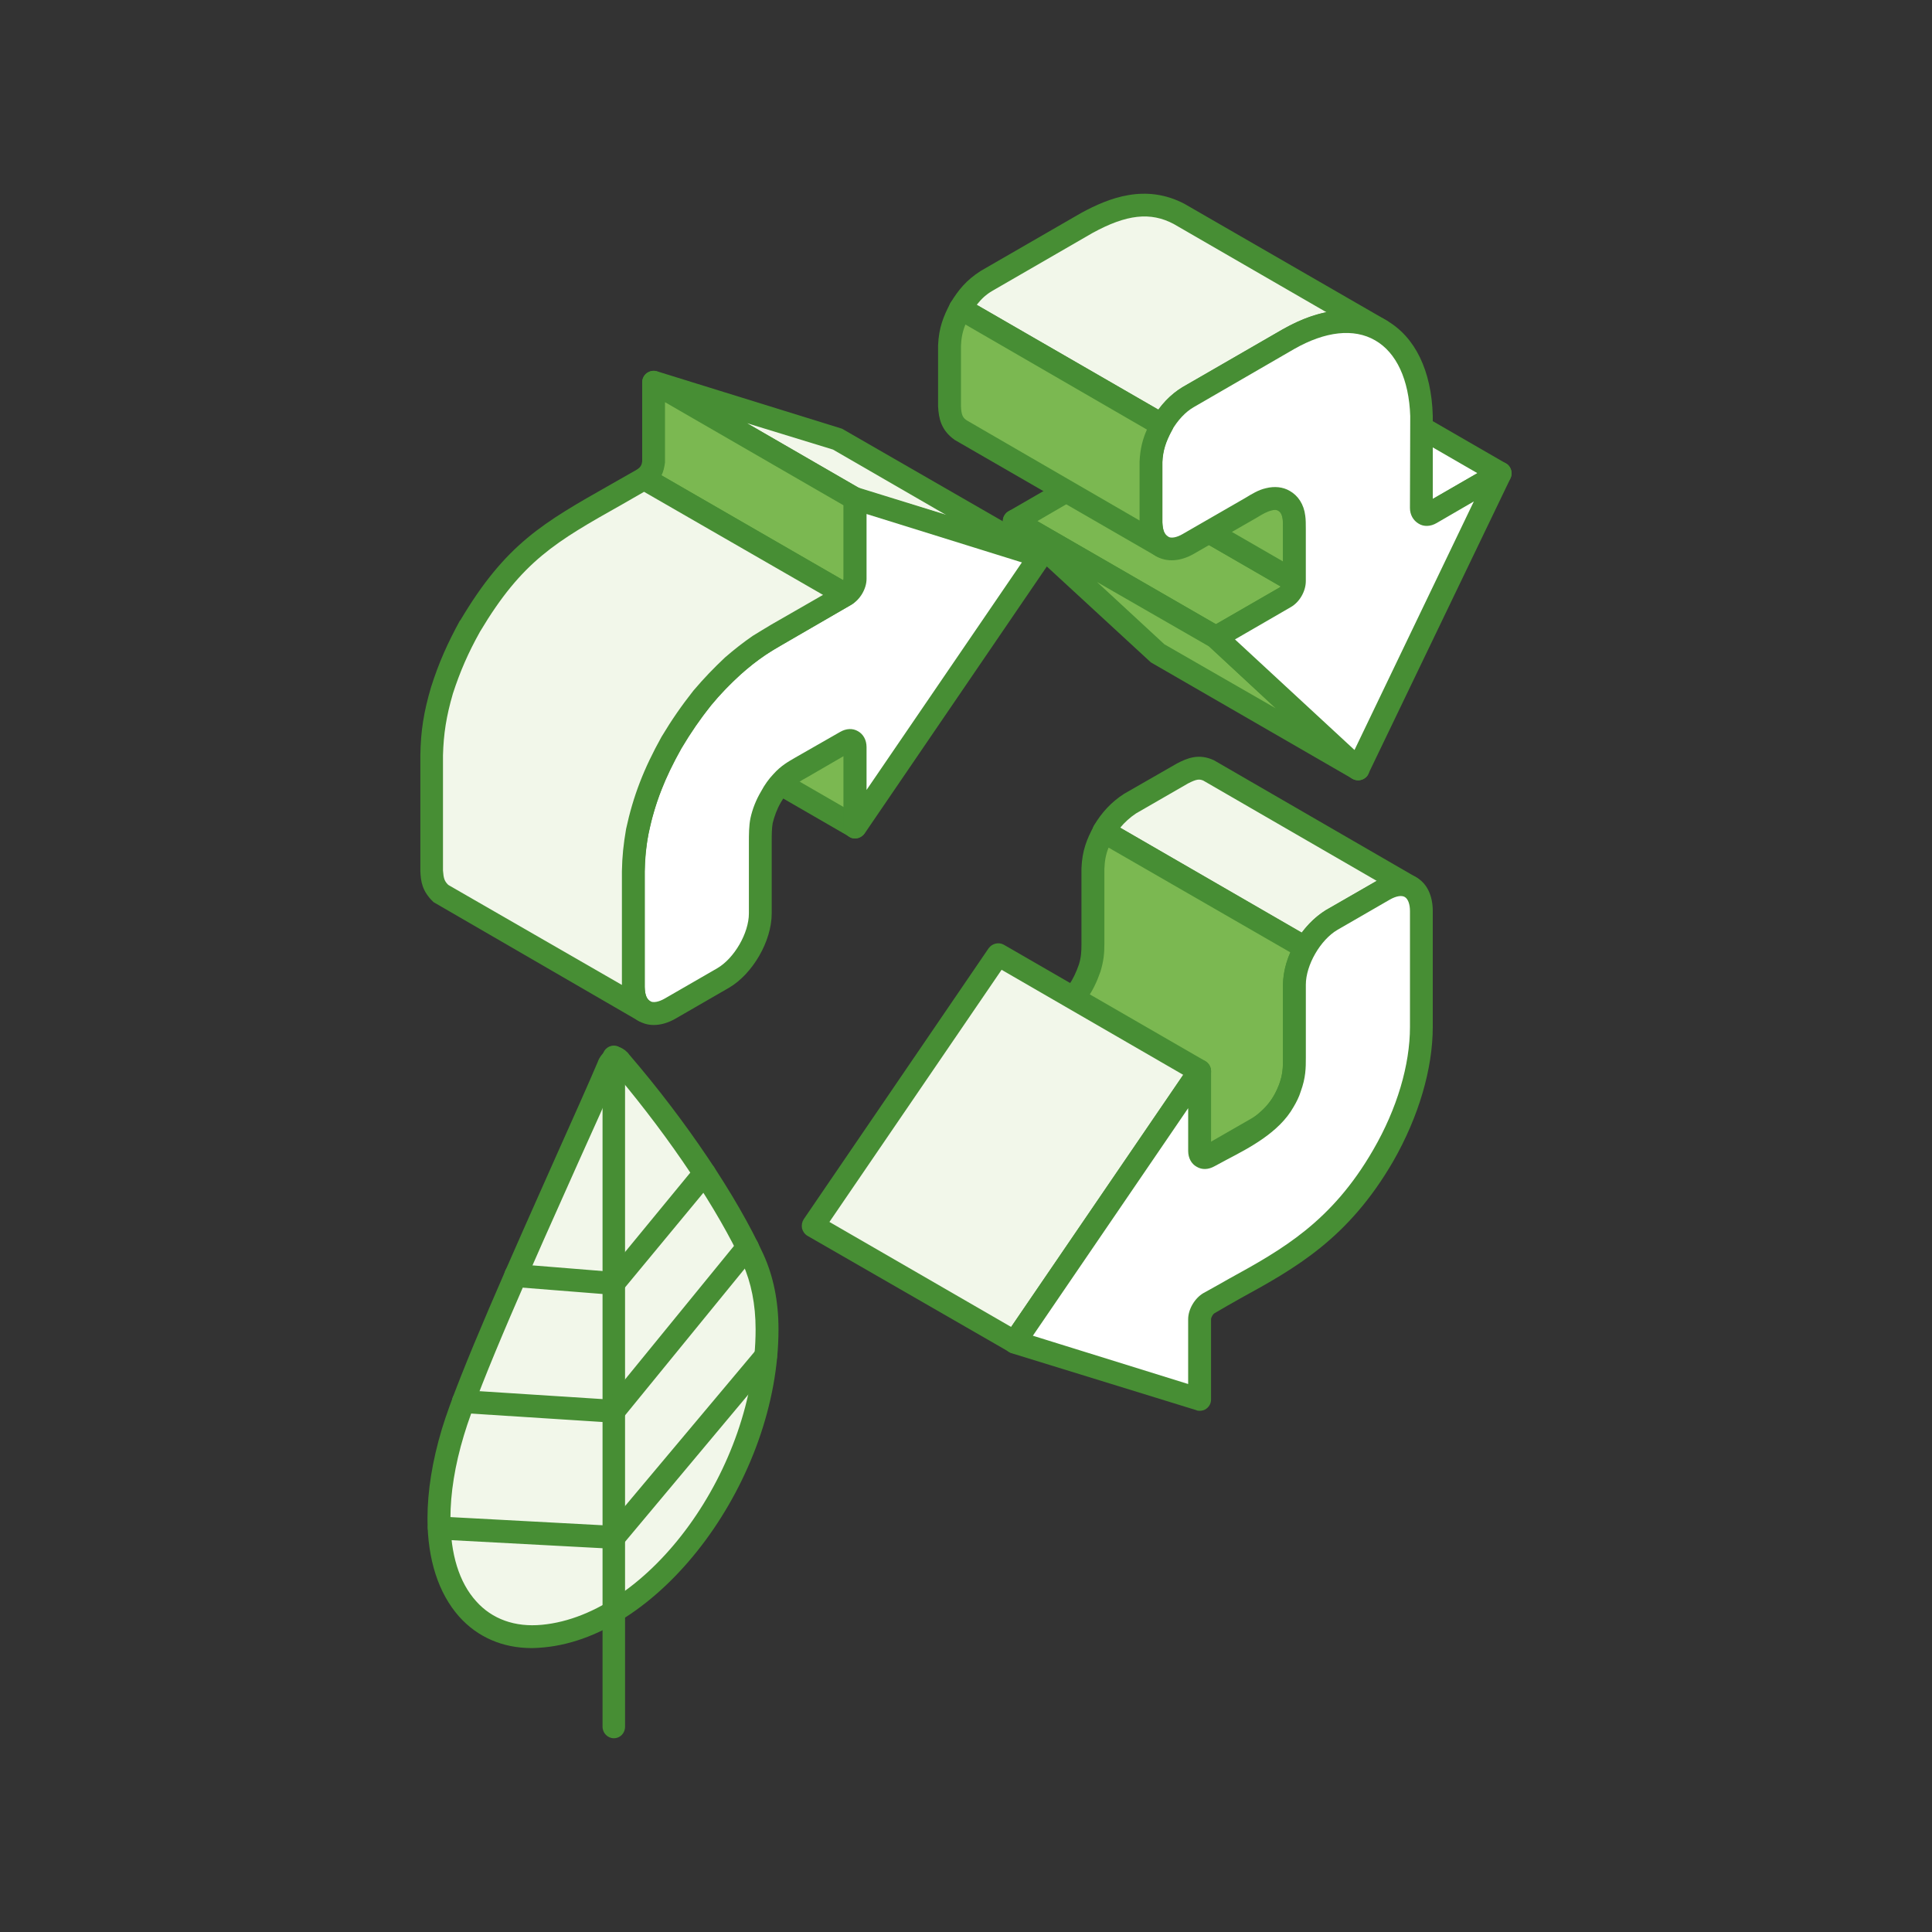 <?xml version="1.0" encoding="iso-8859-1"?>
<!-- Generator: Adobe Illustrator 26.0.3, SVG Export Plug-In . SVG Version: 6.00 Build 0)  -->
<svg version="1.1" xmlns="http://www.w3.org/2000/svg" xmlns:xlink="http://www.w3.org/1999/xlink" x="0px" y="0px"
	 viewBox="0 0 80 80" style="enable-background:new 0 0 80 80;" xml:space="preserve">
<rect x="0" y="0" width="80" height="80" fill="#333333" stroke="none"/>
<g id="Layer_30">
	<g>
		<polygon style="fill-rule:evenodd;clip-rule:evenodd;fill:#7BB851;" points="35.399,30.936 27.058,26.119 27.058,29.428 
			35.399,34.247 		"/>
		<path style="fill-rule:evenodd;clip-rule:evenodd;fill:#478E34;" d="M27.537,29.145l7.395,4.273v-2.201l-7.395-4.285V29.145
			L27.537,29.145z M35.399,34.714c-0.08,0-0.157-0.012-0.225-0.065l-8.345-4.82c-0.145-0.08-0.237-0.242-0.237-0.402v-3.309
			c0-0.176,0.092-0.321,0.237-0.418c0.149-0.077,0.322-0.077,0.468,0l8.343,4.82c0.145,0.097,0.242,0.242,0.242,0.415v3.311
			c0,0.16-0.097,0.322-0.242,0.402C35.572,34.701,35.492,34.714,35.399,34.714z"/>
		<polygon style="fill-rule:evenodd;clip-rule:evenodd;fill:#F2F7EA;" points="43.063,23.022 34.718,18.202 27.058,15.828 
			35.399,20.643 		"/>
		<path style="fill-rule:evenodd;clip-rule:evenodd;fill:#478E34;" d="M30.928,17.523l4.712,2.723l3.565,1.094l-4.712-2.724
			L30.928,17.523L30.928,17.523z M43.063,23.489c-0.04,0-0.096,0-0.137-0.012l-7.66-2.378l-8.437-4.856
			c-0.213-0.125-0.294-0.374-0.197-0.603c0.092-0.225,0.346-0.334,0.572-0.266l7.663,2.378l8.434,4.856
			c0.214,0.121,0.293,0.386,0.201,0.6C43.421,23.383,43.249,23.489,43.063,23.489z"/>
		<path style="fill-rule:evenodd;clip-rule:evenodd;fill:#7BB851;" d="M35.399,20.643l-8.34-4.815v3.323
			c-0.028,0.282-0.149,0.494-0.391,0.667l8.344,4.816c0.242-0.172,0.374-0.386,0.387-0.667V20.643z"/>
		<path style="fill-rule:evenodd;clip-rule:evenodd;fill:#478E34;" d="M27.392,19.683l7.527,4.341c0-0.028,0.012-0.068,0.012-0.097
			v-3.002l-7.395-4.272v2.498C27.509,19.353,27.472,19.526,27.392,19.683L27.392,19.683z M35.012,25.101
			c-0.08,0-0.16-0.012-0.225-0.064l-8.345-4.821c-0.145-0.08-0.242-0.225-0.242-0.386c-0.011-0.16,0.069-0.305,0.202-0.398
			c0.12-0.097,0.172-0.177,0.189-0.322v-3.283c0-0.161,0.092-0.323,0.237-0.402c0.149-0.092,0.322-0.092,0.468,0l8.343,4.82
			c0.145,0.08,0.242,0.24,0.242,0.397v3.325c-0.04,0.47-0.242,0.816-0.587,1.053C35.214,25.078,35.117,25.101,35.012,25.101z"/>
		<path style="fill-rule:evenodd;clip-rule:evenodd;fill:#F2F7EA;" d="M57.181,13.675L48.824,8.86
			c-1.319-0.692-2.574-0.306-3.813,0.374l-4.153,2.386c-0.494,0.322-0.777,0.656-1.082,1.15l8.345,4.821
			c0.305-0.508,0.588-0.817,1.094-1.151l4.136-2.389C54.595,13.37,55.849,12.984,57.181,13.675z"/>
		<path style="fill-rule:evenodd;clip-rule:evenodd;fill:#478E34;" d="M40.444,12.622l7.527,4.341
			c0.243-0.334,0.536-0.628,0.978-0.922l4.161-2.402c0.535-0.294,1.15-0.576,1.819-0.708l-6.329-3.657
			c-0.957-0.507-1.947-0.403-3.363,0.374l-4.136,2.39C40.829,12.195,40.646,12.368,40.444,12.622L40.444,12.622z M48.121,18.069
			c-0.08,0-0.16-0.029-0.242-0.069l-8.343-4.816c-0.106-0.068-0.186-0.173-0.227-0.293c-0.023-0.121-0.011-0.254,0.057-0.362
			c0.318-0.52,0.64-0.922,1.239-1.308l4.164-2.403c1.148-0.627,2.672-1.226,4.285-0.373l8.357,4.82
			c0.225,0.133,0.306,0.41,0.186,0.64c-0.134,0.225-0.415,0.305-0.641,0.189c-0.973-0.512-1.946-0.403-3.375,0.37l-4.141,2.378
			c-0.386,0.265-0.616,0.505-0.921,1.002C48.426,17.988,48.282,18.069,48.121,18.069z"/>
		<path style="fill-rule:evenodd;clip-rule:evenodd;fill:#7BB851;" d="M44.862,19.924l-2.852,1.653l8.34,4.807l2.857-1.642
			c0.24-0.176,0.374-0.385,0.385-0.679l-8.343-4.82C45.224,19.537,45.103,19.751,44.862,19.924z"/>
		<path style="fill-rule:evenodd;clip-rule:evenodd;fill:#478E34;" d="M44.862,19.924h0.012H44.862L44.862,19.924z M42.955,21.578
			l7.395,4.272l2.631-1.521c0.012-0.011,0.025-0.027,0.052-0.039l-7.527-4.353c-0.097,0.148-0.213,0.268-0.374,0.373
			c0,0-0.017,0.017-0.028,0.017L42.955,21.578L42.955,21.578z M50.349,26.864c-0.081,0-0.161-0.023-0.242-0.064l-8.34-4.82
			c-0.149-0.08-0.242-0.242-0.242-0.402c0-0.169,0.092-0.331,0.242-0.411l2.84-1.641c0.121-0.08,0.16-0.173,0.173-0.311
			c0.017-0.157,0.109-0.305,0.254-0.385c0.134-0.081,0.311-0.069,0.455,0.012l8.345,4.819c0.157,0.094,0.253,0.266,0.237,0.44
			c-0.037,0.43-0.237,0.776-0.588,1.03l-2.897,1.669C50.506,26.84,50.43,26.864,50.349,26.864z"/>
		<path style="fill-rule:evenodd;clip-rule:evenodd;fill:#7BB851;" d="M53.177,20.74l-8.356-4.821
			c0.373,0.243,0.414,0.56,0.426,0.962v2.363l8.343,4.82v-2.39C53.591,21.284,53.512,20.965,53.177,20.74z"/>
		<path style="fill-rule:evenodd;clip-rule:evenodd;fill:#478E34;" d="M45.73,18.978l7.395,4.269v-1.573
			c0-0.333-0.068-0.442-0.202-0.533l-7.193-4.153V18.978L45.73,18.978z M53.591,24.542c-0.079,0-0.16-0.025-0.225-0.068
			l-8.356-4.816c-0.149-0.08-0.23-0.242-0.23-0.414v-2.363c-0.012-0.373-0.051-0.466-0.213-0.574
			c-0.214-0.134-0.278-0.426-0.145-0.64c0.145-0.213,0.426-0.282,0.639-0.162l8.34,4.821c0.018,0.012,0.029,0.012,0.029,0.012
			c0.576,0.385,0.64,0.945,0.64,1.335v2.39c0,0.174-0.092,0.33-0.237,0.411C53.766,24.518,53.684,24.542,53.591,24.542z"/>
		<polygon style="fill-rule:evenodd;clip-rule:evenodd;fill:#7BB851;" points="50.349,26.385 42.009,21.578 47.891,27.025 
			56.236,31.845 		"/>
		<path style="fill-rule:evenodd;clip-rule:evenodd;fill:#478E34;" d="M45.425,24.1l2.789,2.578l4.617,2.655l-2.763-2.563
			L45.425,24.1L45.425,24.1z M56.236,32.312c-0.081,0-0.161-0.029-0.242-0.069l-8.34-4.816l-5.967-5.5
			c-0.189-0.177-0.213-0.443-0.068-0.627c0.149-0.202,0.414-0.254,0.616-0.134l8.352,4.816c0.029,0.017,0.057,0.04,0.08,0.056
			l5.891,5.444c0.173,0.173,0.197,0.442,0.065,0.64C56.53,32.243,56.38,32.312,56.236,32.312z"/>
		<path style="fill-rule:evenodd;clip-rule:evenodd;fill:#FFFFFF;" d="M62.122,19.59l-8.345-4.816l-2.868,1.653
			c-0.121,0.052-0.161,0.081-0.278,0.028l8.341,4.816c0.12,0.057,0.171,0.029,0.276-0.024L62.122,19.59z"/>
		<path style="fill-rule:evenodd;clip-rule:evenodd;fill:#478E34;" d="M51.698,16.52l7.395,4.273l2.08-1.202l-7.395-4.269
			L51.698,16.52L51.698,16.52z M59.079,21.779c-0.08,0-0.16-0.029-0.27-0.053l-8.408-4.86c-0.214-0.117-0.306-0.386-0.201-0.611
			c0.097-0.189,0.306-0.294,0.508-0.253l2.832-1.63c0.144-0.093,0.333-0.093,0.478,0l8.345,4.82c0.145,0.08,0.226,0.242,0.226,0.399
			c0,0.172-0.081,0.334-0.226,0.414l-2.872,1.653C59.374,21.715,59.237,21.779,59.079,21.779z"/>
		<path style="fill-rule:evenodd;clip-rule:evenodd;fill:#F2F7EA;" d="M58.412,36.729l-8.345-4.82
			c-0.414-0.186-0.72-0.077-1.093,0.109l-2.178,1.255c-0.451,0.293-0.825,0.693-1.094,1.159l8.345,4.82
			c0.278-0.479,0.64-0.87,1.094-1.162l2.04-1.175C57.635,36.689,57.929,36.5,58.412,36.729z"/>
		<path style="fill-rule:evenodd;clip-rule:evenodd;fill:#478E34;" d="M46.383,34.275l7.515,4.349
			c0.283-0.374,0.604-0.68,0.99-0.934l2.121-1.214l-7.182-4.153c-0.16-0.068-0.277-0.068-0.639,0.121l-2.149,1.239
			C46.797,33.844,46.572,34.046,46.383,34.275L46.383,34.275z M54.047,39.718c-0.08,0-0.162-0.011-0.229-0.052l-8.353-4.82
			c-0.216-0.132-0.296-0.426-0.171-0.652c0.317-0.547,0.731-0.989,1.25-1.323l2.189-1.256c0.431-0.225,0.91-0.426,1.536-0.133
			l8.381,4.849c0.214,0.116,0.294,0.397,0.173,0.623c-0.116,0.228-0.385,0.309-0.61,0.201c-0.23-0.094-0.311-0.064-0.709,0.133
			l-0.105,0.051l-2.02,1.164c-0.37,0.242-0.68,0.576-0.921,0.986c-0.065,0.107-0.157,0.188-0.295,0.217
			C54.127,39.718,54.087,39.718,54.047,39.718z"/>
		<path style="fill-rule:evenodd;clip-rule:evenodd;fill:#7BB851;" d="M54.047,39.252l-8.345-4.82
			c-0.277,0.522-0.426,0.921-0.454,1.524v3.123c0,0.385-0.025,0.639-0.134,1.013c-0.24,0.691-0.571,1.215-1.146,1.67
			c-0.133,0.077-0.242,0.145-0.375,0.213l-1.878,1.079c-0.109,0.057-0.149,0.081-0.27,0.04l8.345,4.809
			c0.116,0.051,0.157,0.023,0.277-0.029l1.947-1.122c0.282-0.156,0.455-0.277,0.696-0.531c0.414-0.471,0.628-0.882,0.802-1.485
			c0.079-0.385,0.079-0.559,0.079-0.932v-3.031C53.616,40.174,53.766,39.771,54.047,39.252z"/>
		<path style="fill-rule:evenodd;clip-rule:evenodd;fill:#478E34;" d="M42.5,43.146l7.395,4.273l1.883-1.082
			c0.237-0.133,0.385-0.226,0.599-0.451c0.334-0.402,0.535-0.748,0.68-1.284c0.068-0.293,0.068-0.439,0.068-0.788v-3.042
			c0.025-0.535,0.134-0.945,0.306-1.336l-7.527-4.338c-0.109,0.266-0.161,0.535-0.174,0.882v3.098c0,0.397-0.028,0.704-0.16,1.146
			c-0.294,0.854-0.696,1.428-1.319,1.907c-0.149,0.097-0.254,0.162-0.391,0.243L42.5,43.146L42.5,43.146z M49.895,48.409
			c-0.081,0-0.172-0.016-0.266-0.052l-8.425-4.861c-0.214-0.12-0.294-0.385-0.186-0.615c0.094-0.186,0.307-0.294,0.508-0.254
			l1.843-1.054c0.134-0.08,0.225-0.145,0.334-0.213c0.454-0.335,0.748-0.773,0.974-1.428c0.091-0.306,0.104-0.519,0.104-0.853
			v-3.123c0.029-0.736,0.218-1.202,0.512-1.75c0.052-0.108,0.156-0.202,0.277-0.225c0.133-0.045,0.27-0.028,0.374,0.036l8.345,4.821
			c0.225,0.132,0.294,0.414,0.185,0.639c-0.24,0.443-0.386,0.789-0.402,1.324v3.003c0,0.385,0,0.615-0.092,1.029
			c-0.201,0.692-0.455,1.174-0.905,1.694c-0.311,0.322-0.523,0.465-0.829,0.64l-1.947,1.121
			C50.176,48.341,50.057,48.409,49.895,48.409z"/>
		<polygon style="fill-rule:evenodd;clip-rule:evenodd;fill:#F2F7EA;" points="49.681,44.35 41.34,39.532 33.665,50.755 
			42.021,55.575 		"/>
		<path style="fill-rule:evenodd;clip-rule:evenodd;fill:#478E34;" d="M34.345,50.598l7.527,4.35l7.129-10.438l-7.527-4.353
			L34.345,50.598L34.345,50.598z M42.021,56.045c-0.08,0-0.16-0.017-0.242-0.069l-8.345-4.804c-0.116-0.068-0.196-0.188-0.225-0.309
			c-0.023-0.133,0-0.265,0.069-0.374l7.66-11.225c0.145-0.197,0.414-0.265,0.628-0.145l8.34,4.816
			c0.121,0.068,0.201,0.189,0.23,0.31c0.027,0.133,0.012,0.265-0.069,0.374l-7.66,11.225C42.314,55.976,42.165,56.045,42.021,56.045
			z"/>
		<path style="fill-rule:evenodd;clip-rule:evenodd;fill:#FFFFFF;" d="M57.273,47.846c0.978-1.693,1.59-3.589,1.59-5.323v-4.792
			c0-0.494-0.174-0.828-0.451-1.002c-0.283-0.16-0.668-0.133-1.094,0.105l-2.177,1.256c-0.853,0.494-1.55,1.693-1.55,2.683v2.857
			c0,0.479,0.041,0.84-0.171,1.416c-0.069,0.185-0.161,0.37-0.254,0.559c-0.668,1.162-2.323,1.83-3.098,2.269
			c-0.213,0.132-0.386,0.029-0.386-0.213V44.35l-7.661,11.225l7.661,2.377v-3.322c0-0.243,0.174-0.548,0.386-0.668
			C52.711,52.436,55.205,51.423,57.273,47.846z"/>
		<path style="fill-rule:evenodd;clip-rule:evenodd;fill:#478E34;" d="M57.273,47.846h0.017H57.273L57.273,47.846z M42.769,55.309
			l6.43,2v-2.68c0-0.414,0.27-0.87,0.627-1.082c0.362-0.202,0.725-0.4,1.071-0.6c2.188-1.202,4.244-2.349,5.967-5.338
			c0.985-1.699,1.52-3.513,1.52-5.086v-4.792c0-0.294-0.08-0.507-0.213-0.587c-0.133-0.081-0.362-0.04-0.616,0.104l-2.176,1.256
			c-0.704,0.414-1.307,1.456-1.307,2.269v3.018c0,0.426,0,0.828-0.214,1.412c-0.065,0.213-0.174,0.431-0.294,0.632
			c-0.599,1.066-1.854,1.705-2.764,2.183c-0.184,0.097-0.357,0.189-0.502,0.27c-0.257,0.145-0.523,0.161-0.748,0.024
			c-0.214-0.117-0.35-0.358-0.35-0.651v-1.775L42.769,55.309L42.769,55.309z M49.681,58.418c-0.052,0-0.092,0-0.148-0.027
			l-7.661-2.362c-0.133-0.052-0.254-0.16-0.306-0.305c-0.051-0.134-0.028-0.294,0.052-0.414l7.661-11.226
			c0.12-0.177,0.334-0.242,0.534-0.189c0.201,0.069,0.335,0.254,0.335,0.455v2.949c0.068-0.041,0.148-0.077,0.228-0.121
			c0.797-0.411,1.907-0.985,2.375-1.815c0.091-0.16,0.16-0.317,0.228-0.478c0.145-0.428,0.145-0.709,0.145-1.082v-3.031
			c0-1.147,0.789-2.511,1.787-3.083l2.164-1.255c0.559-0.334,1.136-0.362,1.573-0.104c0.443,0.248,0.68,0.76,0.68,1.399v4.792
			c0,1.733-0.584,3.722-1.638,5.565l0,0c-1.858,3.202-4.031,4.418-6.342,5.685c-0.35,0.2-0.695,0.39-1.053,0.604
			c-0.069,0.036-0.148,0.174-0.148,0.254v3.322c0,0.146-0.064,0.278-0.186,0.375C49.883,58.391,49.774,58.418,49.681,58.418z"/>
		<path style="fill-rule:evenodd;clip-rule:evenodd;fill:#FFFFFF;" d="M57.181,13.675c-0.986-0.571-2.321-0.491-3.83,0.375
			l-4.136,2.389c-0.857,0.494-1.55,1.698-1.55,2.683v2.51c0,0.48,0.174,0.83,0.455,1.002c0.282,0.158,0.668,0.133,1.094-0.108
			l2.426-1.416c0.297-0.173,0.604-0.371,0.897-0.439c0.242-0.052,0.454-0.04,0.639,0.068c0.214,0.117,0.363,0.346,0.403,0.68
			c0.023,0.157,0.011,0.439,0.011,0.612v2.031c0,0.254-0.171,0.547-0.385,0.679l-2.857,1.642l5.886,5.46l5.886-12.254l-2.873,1.657
			c-0.212,0.134-0.385,0.024-0.385-0.213v-3.807C58.81,15.494,58.183,14.251,57.181,13.675z"/>
		<path style="fill-rule:evenodd;clip-rule:evenodd;fill:#478E34;" d="M51.138,26.477l4.949,4.578l4.941-10.291l-1.538,0.893
			c-0.253,0.149-0.535,0.16-0.745,0.028c-0.228-0.133-0.362-0.374-0.362-0.651l0.012-3.807c-0.051-1.509-0.574-2.631-1.452-3.133
			c-0.882-0.512-2.069-0.375-3.352,0.357l-4.152,2.403c-0.708,0.398-1.308,1.44-1.308,2.268v2.51c0,0.278,0.082,0.507,0.226,0.588
			c0.137,0.08,0.363,0.04,0.617-0.108l2.591-1.493c0.265-0.161,0.542-0.334,0.852-0.403c0.363-0.091,0.708-0.052,0.985,0.109
			c0.351,0.197,0.589,0.56,0.645,1.025c0.024,0.149,0.024,0.374,0.024,0.56v2.152c0,0.428-0.266,0.877-0.625,1.079L51.138,26.477
			L51.138,26.477z M56.236,32.312c-0.12,0-0.225-0.041-0.322-0.121l-5.886-5.46c-0.105-0.092-0.173-0.242-0.145-0.385
			c0.012-0.163,0.091-0.295,0.225-0.363l2.872-1.654c0.065-0.039,0.145-0.185,0.145-0.265v-2.164c0-0.133,0-0.306-0.016-0.415
			c-0.012-0.092-0.052-0.265-0.174-0.333c-0.063-0.04-0.173-0.052-0.293-0.011c-0.172,0.039-0.386,0.16-0.6,0.293l-2.603,1.496
			c-0.548,0.317-1.119,0.359-1.561,0.105c-0.439-0.253-0.692-0.76-0.692-1.401v-2.51c0-1.159,0.784-2.522,1.787-3.097l4.135-2.386
			c1.589-0.921,3.126-1.054,4.301-0.374l0,0c1.187,0.679,1.867,2.08,1.919,3.95v3.445l2.551-1.469
			c0.185-0.109,0.414-0.08,0.559,0.052c0.149,0.145,0.201,0.374,0.109,0.559l-5.886,12.239c-0.068,0.132-0.186,0.229-0.334,0.258
			C56.287,32.312,56.263,32.312,56.236,32.312z"/>
		<path style="fill-rule:evenodd;clip-rule:evenodd;fill:#FFFFFF;" d="M27.803,30.75c-0.974,1.694-1.585,3.588-1.585,5.323v4.792
			c0,0.974,0.691,1.376,1.549,0.881l2.172-1.255c0.854-0.479,1.55-1.681,1.55-2.667v-2.926c0-0.264-0.012-0.639,0.052-0.904
			c0.068-0.334,0.201-0.68,0.373-1.002c0.138-0.225,0.283-0.426,0.455-0.616c0.323-0.345,0.616-0.479,0.95-0.679l1.693-0.986
			c0.214-0.12,0.387-0.012,0.387,0.226v3.311l7.664-11.226l-7.664-2.378v3.325c0,0.24-0.173,0.55-0.387,0.667L31.73,26.53
			C30.192,27.479,28.804,29.017,27.803,30.75z"/>
		<path style="fill-rule:evenodd;clip-rule:evenodd;fill:#478E34;" d="M28.217,30.975c-0.985,1.71-1.521,3.525-1.521,5.098v4.792
			c0,0.282,0.08,0.507,0.213,0.588c0.134,0.08,0.363,0.04,0.616-0.105l2.177-1.256c0.705-0.414,1.308-1.456,1.308-2.269v-2.926
			c0-0.328,0-0.704,0.064-1.013c0.079-0.371,0.229-0.76,0.443-1.118c0.144-0.27,0.317-0.511,0.505-0.708
			c0.323-0.362,0.628-0.524,0.922-0.696l1.843-1.054c0.254-0.146,0.519-0.161,0.744-0.028c0.214,0.12,0.351,0.361,0.351,0.656v1.774
			l6.433-9.422l-6.433-2.004v2.684c0,0.414-0.27,0.867-0.628,1.07l-3.283,1.906C30.555,27.813,29.219,29.254,28.217,30.975
			L28.217,30.975L28.217,30.975z M27.071,42.443c-0.226,0-0.439-0.057-0.64-0.174c-0.426-0.253-0.679-0.76-0.679-1.404v-4.792
			c0-1.735,0.587-3.721,1.652-5.563l0,0c1.068-1.856,2.523-3.416,4.073-4.378l3.311-1.907c0.064-0.045,0.145-0.189,0.145-0.257
			v-3.325c0-0.145,0.069-0.293,0.185-0.373c0.137-0.094,0.282-0.121,0.432-0.077l7.659,2.374c0.145,0.052,0.254,0.161,0.307,0.294
			c0.051,0.148,0.027,0.305-0.053,0.426l-7.66,11.225c-0.12,0.173-0.335,0.242-0.536,0.189c-0.201-0.068-0.334-0.254-0.334-0.454
			v-2.938l-1.521,0.882c-0.27,0.145-0.467,0.265-0.693,0.506c-0.148,0.145-0.269,0.334-0.39,0.536
			c-0.161,0.281-0.265,0.572-0.334,0.853c-0.04,0.214-0.04,0.519-0.04,0.748v2.989c0,1.147-0.789,2.507-1.775,3.082l-2.176,1.256
			C27.686,42.35,27.365,42.443,27.071,42.443z"/>
		<path style="fill-rule:evenodd;clip-rule:evenodd;fill:#7BB851;" d="M39.776,12.782c-0.294,0.523-0.439,0.922-0.45,1.522v2.509
			c0.011,0.426,0.076,0.736,0.45,1.002l8.345,4.82c-0.374-0.27-0.443-0.574-0.455-1.002v-2.51c0.029-0.599,0.174-1.002,0.455-1.521
			L39.776,12.782z"/>
		<path style="fill-rule:evenodd;clip-rule:evenodd;fill:#478E34;" d="M39.976,13.438c-0.12,0.294-0.171,0.56-0.184,0.882v2.494
			c0.012,0.374,0.08,0.495,0.253,0.6l7.142,4.139v-2.43c0.023-0.547,0.133-0.95,0.305-1.335L39.976,13.438L39.976,13.438z
			 M48.121,23.102c-0.08,0-0.16-0.028-0.242-0.068l-8.343-4.816c-0.572-0.402-0.665-0.896-0.692-1.387v-2.526
			c0.028-0.734,0.225-1.213,0.506-1.747c0.068-0.121,0.173-0.201,0.294-0.226c0.12-0.04,0.254-0.028,0.362,0.037l8.341,4.82
			c0.228,0.121,0.309,0.414,0.185,0.628c-0.278,0.519-0.371,0.853-0.4,1.319v2.498c0.029,0.374,0.082,0.48,0.254,0.599
			c0.214,0.15,0.271,0.428,0.134,0.641C48.426,23.022,48.282,23.102,48.121,23.102z"/>
		<path style="fill-rule:evenodd;clip-rule:evenodd;fill:#F2F7EA;" d="M25.188,44.148c0.04-0.117,0.136-0.225,0.229-0.277
			c0.092-0.068,0.173-0.041,0.213,0.023c1.959,2.286,4.284,5.475,5.552,8.235c0.387,0.87,0.576,1.86,0.576,2.914
			c0,6.002-4.624,12.263-9.279,12.705c-1.295,0.12-2.377-0.294-3.125-1.135c-0.745-0.841-1.171-2.124-1.171-3.737
			c0-1.055,0.173-2.258,0.571-3.577c0.656-2.189,2.965-7.354,4.768-11.374C24.202,46.417,24.802,45.058,25.188,44.148z"/>
		<path style="fill-rule:evenodd;clip-rule:evenodd;fill:#478E34;" d="M25.188,44.148h0.016H25.188L25.188,44.148z M25.55,44.522
			c-0.386,0.91-0.962,2.189-1.602,3.605c-1.83,4.084-4.099,9.157-4.738,11.305c-0.375,1.239-0.559,2.403-0.559,3.445
			c0,1.468,0.357,2.643,1.066,3.428c0.656,0.736,1.602,1.082,2.724,0.974c4.457-0.423,8.847-6.486,8.847-12.236
			c0-1.03-0.185-1.938-0.531-2.712C29.725,50.102,27.803,47.206,25.55,44.522L25.55,44.522z M22.025,68.244
			c-1.215,0-2.257-0.455-3.017-1.308c-0.853-0.965-1.307-2.366-1.307-4.059c0-1.135,0.201-2.391,0.598-3.71
			c0.669-2.217,2.955-7.315,4.781-11.415c0.68-1.52,1.284-2.867,1.67-3.778c0.08-0.225,0.237-0.411,0.426-0.518
			c0.16-0.094,0.346-0.121,0.506-0.081c0.12,0.04,0.294,0.174,0.363,0.282c2.373,2.76,4.469,5.886,5.563,8.276
			c0.414,0.905,0.628,1.947,0.628,3.11c0,6.191-4.821,12.718-9.717,13.172C22.359,68.229,22.186,68.244,22.025,68.244z"/>
		<path style="fill-rule:evenodd;clip-rule:evenodd;fill:#478E34;" d="M25.417,71.977c-0.254,0-0.467-0.213-0.467-0.479V43.762
			c0-0.254,0.213-0.466,0.467-0.466c0.265,0,0.465,0.213,0.465,0.466v27.737C25.883,71.765,25.682,71.977,25.417,71.977z"/>
		<path style="fill-rule:evenodd;clip-rule:evenodd;fill:#478E34;" d="M25.417,53.615c-0.017,0-0.029,0-0.041,0l-4.058-0.322
			c-0.266-0.028-0.468-0.253-0.44-0.507c0.025-0.27,0.225-0.468,0.508-0.443l3.83,0.31l3.588-4.365
			c0.178-0.2,0.468-0.225,0.669-0.068c0.2,0.174,0.24,0.467,0.068,0.668l-3.766,4.55C25.693,53.547,25.562,53.615,25.417,53.615z"/>
		<path style="fill-rule:evenodd;clip-rule:evenodd;fill:#478E34;" d="M25.417,58.91c-0.017,0-0.029,0-0.029,0l-6.232-0.399
			c-0.253-0.023-0.454-0.254-0.442-0.508c0.017-0.265,0.242-0.465,0.508-0.438l5.982,0.385l5.379-6.593
			c0.174-0.214,0.468-0.242,0.665-0.081c0.201,0.174,0.242,0.468,0.069,0.669l-5.541,6.791C25.693,58.845,25.562,58.91,25.417,58.91
			z"/>
		<path style="fill-rule:evenodd;clip-rule:evenodd;fill:#478E34;" d="M25.417,64.132c-0.017,0-0.017,0-0.029,0l-7.233-0.386
			c-0.253-0.016-0.454-0.24-0.439-0.51c0.011-0.25,0.197-0.428,0.491-0.44l6.996,0.375l6.139-7.315
			c0.175-0.202,0.468-0.229,0.665-0.068c0.201,0.177,0.229,0.467,0.057,0.668l-6.289,7.514
			C25.682,64.076,25.55,64.132,25.417,64.132z"/>
		<path style="fill-rule:evenodd;clip-rule:evenodd;fill:#F2F7EA;" d="M19.462,25.931c-0.494,0.881-0.853,1.681-1.164,2.655
			c-0.265,0.934-0.396,1.694-0.422,2.672v4.791c0.013,0.386,0.065,0.64,0.343,0.919l0.108,0.08l8.34,4.82
			c-0.357-0.265-0.422-0.576-0.45-1.002v-4.792c0.011-0.583,0.064-1.082,0.172-1.653c0.294-1.376,0.732-2.458,1.413-3.67
			c0.402-0.684,0.804-1.242,1.283-1.858c0.414-0.479,0.802-0.877,1.255-1.32c0.375-0.305,0.709-0.576,1.108-0.853
			c0.24-0.16,0.465-0.294,0.736-0.442l2.828-1.642l-8.344-4.816C23.16,21.847,21.53,22.475,19.462,25.931z"/>
		<path style="fill-rule:evenodd;clip-rule:evenodd;fill:#478E34;" d="M19.876,26.157c-0.494,0.884-0.828,1.657-1.122,2.562
			c-0.277,0.95-0.386,1.67-0.411,2.552v4.778c0.025,0.334,0.066,0.44,0.214,0.588l0.037,0.024l7.158,4.123v-4.711
			c0.011-0.611,0.063-1.107,0.173-1.747c0.294-1.364,0.731-2.494,1.468-3.817c0.426-0.709,0.825-1.284,1.32-1.912
			c0.441-0.519,0.841-0.933,1.307-1.372c0.386-0.334,0.747-0.617,1.146-0.893c0.283-0.177,0.512-0.311,0.777-0.472l2.137-1.227
			l-7.411-4.268l-0.905,0.52C23.011,22.434,21.626,23.223,19.876,26.157L19.876,26.157z M26.668,42.334
			c-0.076,0-0.156-0.028-0.237-0.065l-8.477-4.912c-0.48-0.454-0.531-0.868-0.548-1.284v-4.815c0.017-0.978,0.134-1.762,0.443-2.806
			c0.317-1.001,0.68-1.814,1.199-2.763h0.011c1.884-3.174,3.434-4.044,6.238-5.632l1.146-0.652c0.149-0.08,0.322-0.08,0.467,0
			l8.345,4.821c0.145,0.077,0.238,0.237,0.238,0.41c0,0.162-0.093,0.322-0.238,0.403l-2.845,1.641
			c-0.253,0.145-0.467,0.282-0.708,0.439c-0.373,0.253-0.691,0.507-1.038,0.817c-0.431,0.398-0.817,0.784-1.216,1.267
			c-0.454,0.576-0.84,1.135-1.23,1.79c-0.693,1.239-1.096,2.252-1.361,3.52c-0.108,0.559-0.145,1.03-0.16,1.578v4.775
			c0.016,0.374,0.08,0.495,0.242,0.6c0.213,0.148,0.266,0.442,0.133,0.656C26.978,42.253,26.829,42.334,26.668,42.334z"/>
	</g>
</g>
<g id="Layer_1">
</g>
</svg>
